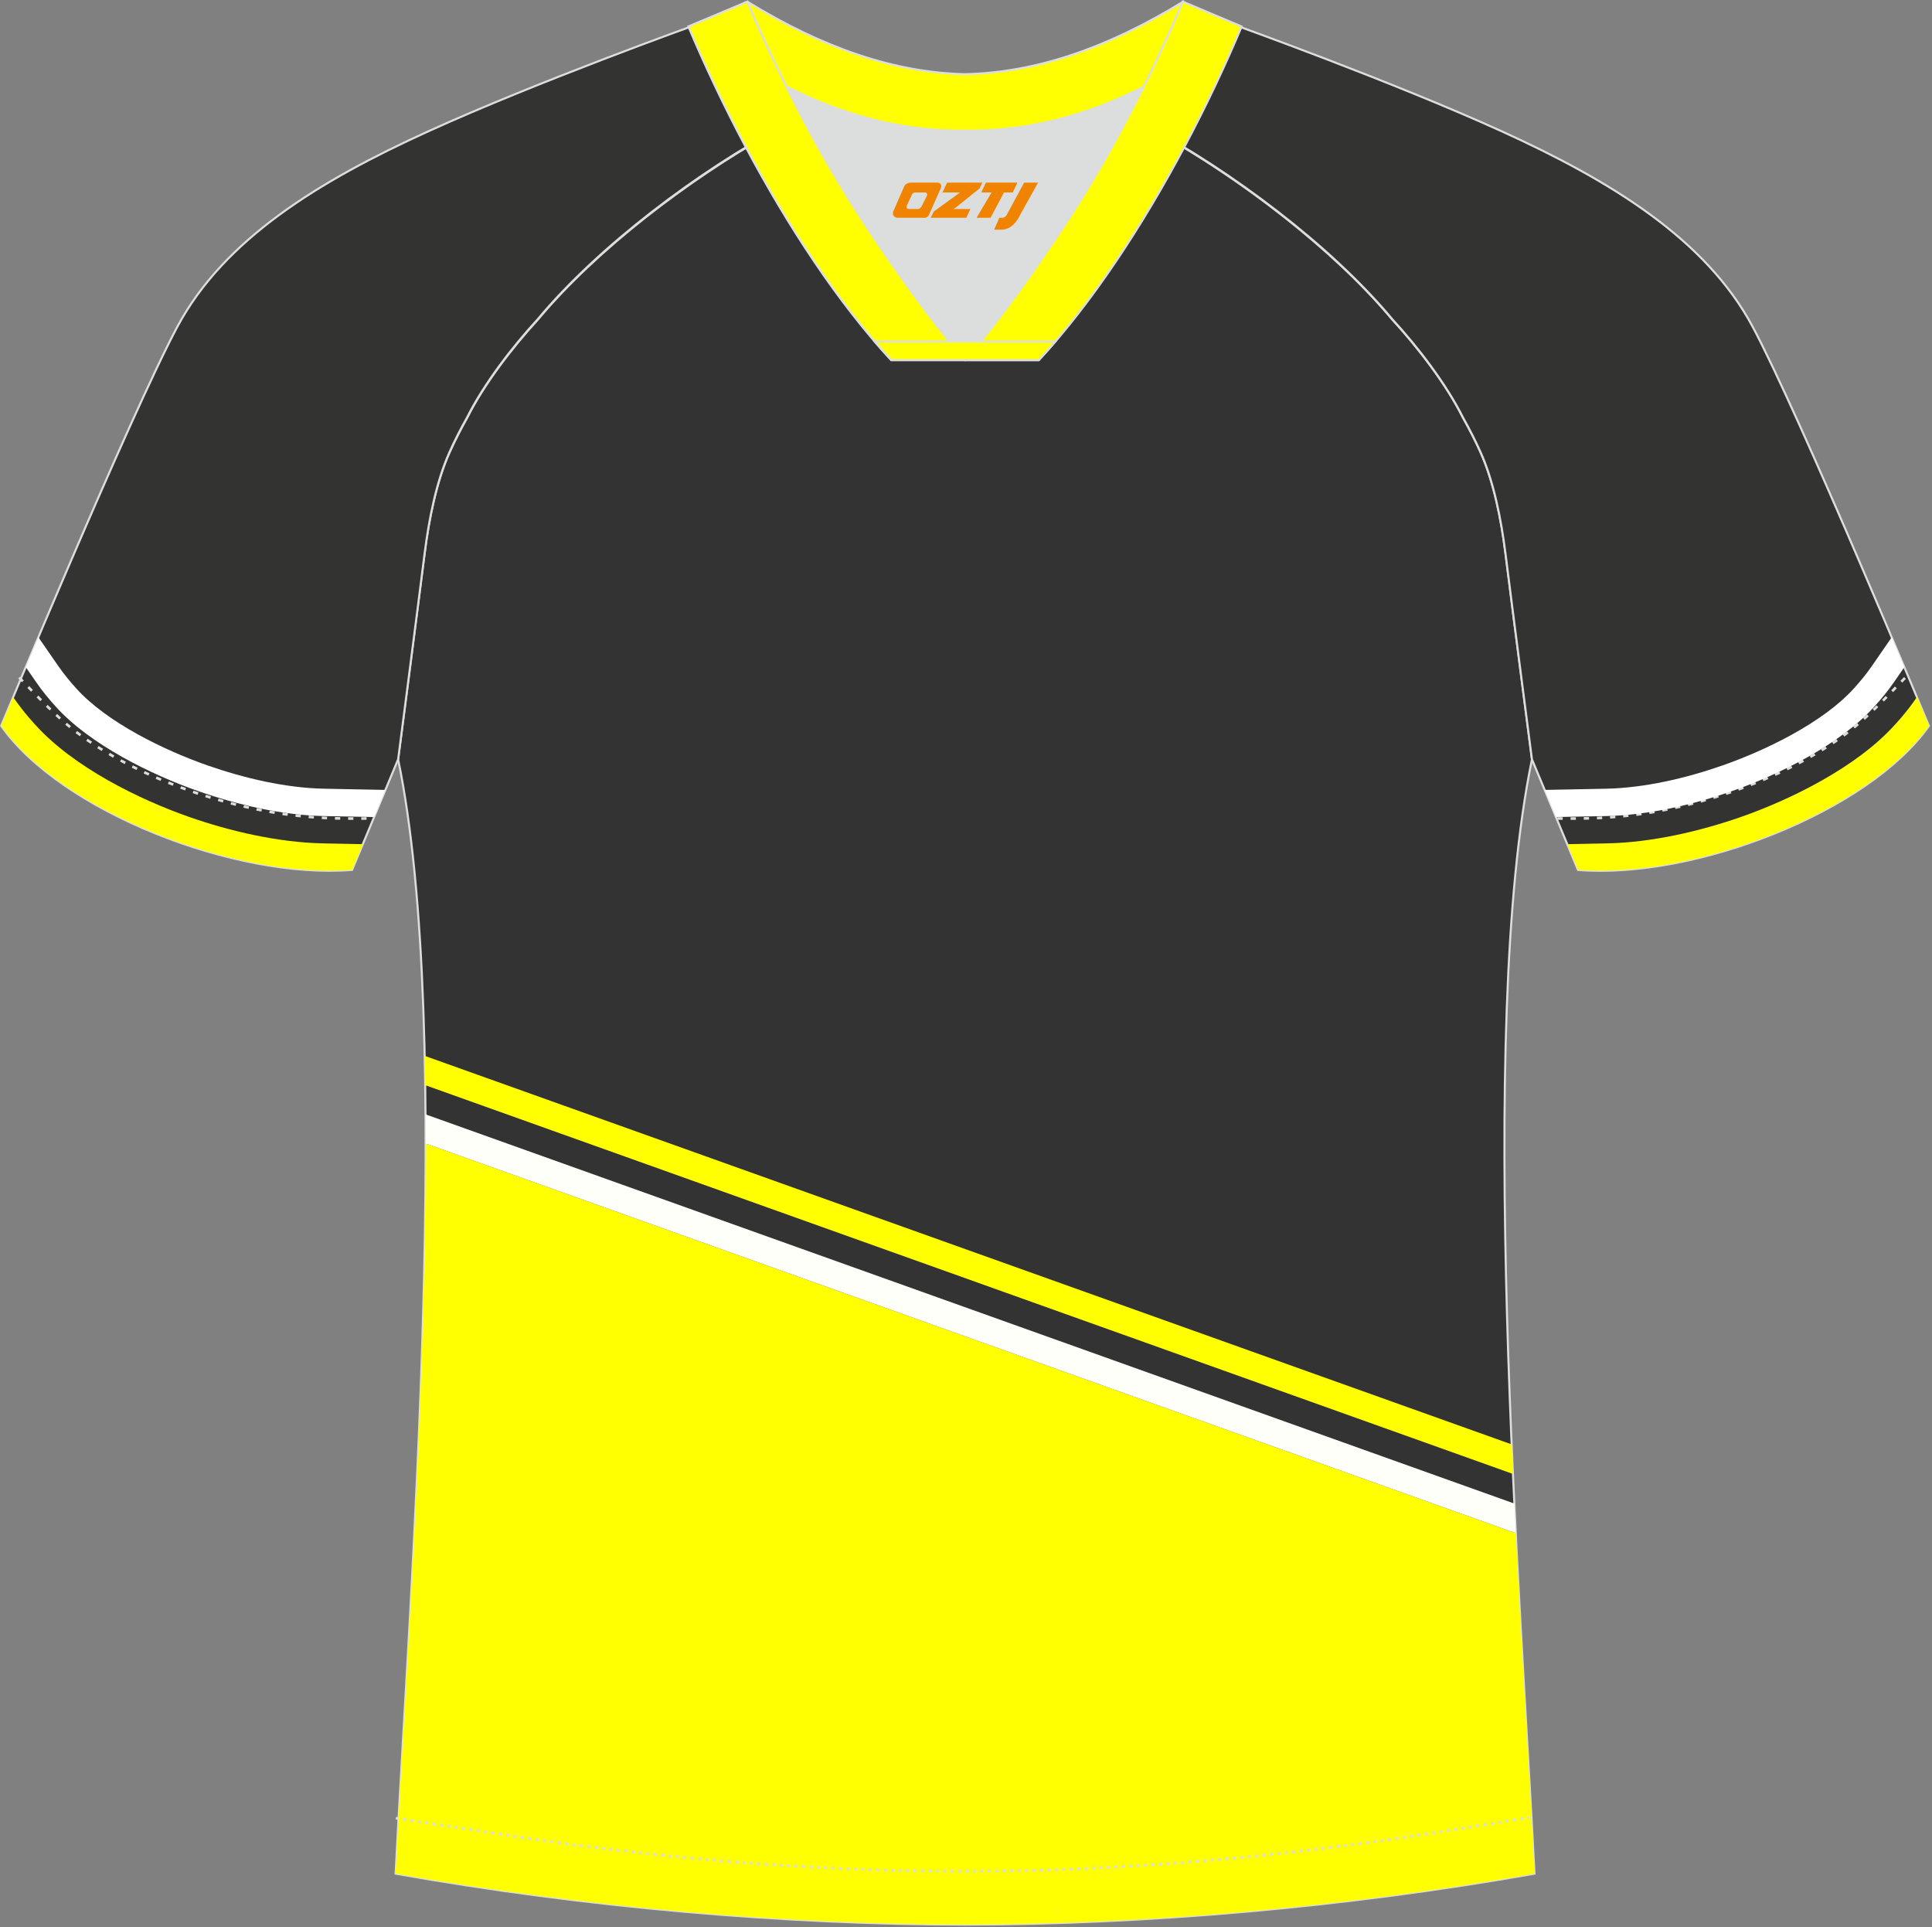 <?xml version="1.0" encoding="utf-8"?>
<!-- Generator: Adobe Illustrator 19.0.0, SVG Export Plug-In . SVG Version: 6.00 Build 0)  -->
<svg xmlns="http://www.w3.org/2000/svg" xmlns:xlink="http://www.w3.org/1999/xlink" version="1.1" id="图层_1" x="0px" y="0px" width="374px" height="373px" viewBox="0 0 374 373" enable-background="new 0 0 374 373" xml:space="preserve">
<rect x="0" y="0" width="374" height="373" fill="#808080" stroke="none"/>
<g id="XMLID_20_">
	<path fill="#333333" stroke="#DCDDDD" stroke-width="0.4" stroke-miterlimit="22.926" d="M291.45,107.27   c1.27,10.18,4.85,37.71,5.11,39.69c-10.86,52.54-2.19,162.17,0.49,215.67c-36.81,6.52-75.41,9.82-110.24,9.86   c-34.82-0.03-73.42-3.33-110.23-9.86c2.68-53.5,11.35-163.13,0.49-215.67c0.26-1.98,3.83-29.51,5.11-39.69   c0.85-6.78,2.31-14.06,4.84-19.68c1.01-2.25,2.15-4.48,3.4-6.7c3.26-6.52,8.77-13.67,13.69-19.02   c11.2-13.44,29.03-27.02,44.74-35.86c0.96-0.54-1.02-15.4-0.07-15.91c3.94,3.31,25.19,3.25,30.32,6.12l-2.65,0.68   c6.1,2.82,12.98,4.24,19.71,4.25c6.73-0.02-2.73-1.43,3.36-4.26l5.7-2.51c5.14-2.86,16.2-2.27,20.14-5.58   c0.73,0.39-1.96,16.42-1.22,16.84c15.87,8.82,34.04,22.6,45.4,36.23c4.92,5.35,10.44,12.5,13.69,19.02c1.25,2.22,2.39,4.46,3.4,6.7   C289.14,93.21,290.61,100.49,291.45,107.27z"/>
	<path fill="#FFFF02" d="M82.39,221.31l211.03,75.42c1.26,25.29,2.76,48.55,3.62,65.9c-36.81,6.52-75.41,9.82-110.24,9.86   c-34.82-0.03-73.42-3.33-110.23-9.86C78.29,328.54,82.42,271.69,82.39,221.31z"/>
	<path fill="#FFFFFA" d="M82.39,221.31l211.03,75.42c-0.09-1.9-0.19-3.81-0.28-5.73L82.37,215.67   C82.38,217.54,82.39,219.42,82.39,221.31z"/>
	<path fill="#FFFF02" d="M82.31,210.02l210.57,75.25c-0.09-1.9-0.17-3.81-0.25-5.72l-210.42-75.2   C82.25,206.23,82.28,208.12,82.31,210.02z"/>
	<path fill="#FFFFFF" stroke="#DCDDDD" stroke-width="0.4" stroke-miterlimit="22.926" d="M169.2,369.78c0.01,0,0.02,0,0.04,0   H169.2L169.2,369.78z"/>
	<path fill="#FFFFFF" stroke="#DCDDDD" stroke-width="0.4" stroke-miterlimit="22.926" d="M204.43,369.78c-0.01,0-0.02,0-0.04,0   H204.43L204.43,369.78z"/>
	<path fill="#333331" stroke="#DCDDDD" stroke-width="0.4" stroke-miterlimit="22.926" d="M221.91,24.33   c7.08-5.95,12.46-12.55,16.99-19.54c0,0,30.63,10.99,51.78,20.61c21.14,9.61,39.53,20.88,48.61,37.85   c9.08,16.97,34.11,77.23,34.11,77.23c-11.56,16.47-45.25,29.73-67.93,27.89l-8.91-21.4c0,0-3.8-29.24-5.12-39.8   c-0.85-6.78-2.31-14.06-4.84-19.68c-1.01-2.25-2.15-4.48-3.4-6.7c-3.26-6.52-8.77-13.67-13.69-19.02   C257.63,47.5,238.27,33.07,221.91,24.33z"/>
	<path fill="#333331" stroke="#DCDDDD" stroke-width="0.4" stroke-miterlimit="22.926" d="M151.71,24.33   c-7.08-5.95-12.46-12.55-16.99-19.54c0,0-30.63,10.99-51.77,20.61C61.8,35,43.41,46.26,34.33,63.24   c-9.08,16.97-34.1,77.23-34.1,77.23c11.56,16.47,45.25,29.73,67.93,27.89l8.91-21.4c0,0,3.8-29.24,5.12-39.8   c0.85-6.78,2.31-14.06,4.84-19.68c1.01-2.25,2.15-4.48,3.4-6.7c3.26-6.52,8.77-13.67,13.69-19.02   C116,47.5,135.35,33.07,151.71,24.33z"/>
	<path fill="none" stroke="#DCDDDD" stroke-width="0.507" stroke-miterlimit="22.926" stroke-dasharray="1.02,1.53" d="   M3.71,131.13c2.92,3.02,6.08,6.41,9.27,9.1c10.31,8.74,27.36,15.21,41.6,17.27c5.61,0.82,10.34,0.99,16.71,0.91"/>
	<path fill="none" stroke="#DCDDDD" stroke-width="0.507" stroke-miterlimit="22.926" stroke-dasharray="0.576,0.864" d="   M76.63,351.89c1.31,0.22,15.14,2.3,16.44,2.51c30.89,4.95,61.94,7.77,93.3,7.77c30.85,0,61.41-2.73,91.8-7.53   c1.8-0.28,16.13-2.59,17.93-2.89"/>
	<path fill="none" stroke="#DCDDDD" stroke-width="0.507" stroke-miterlimit="22.926" stroke-dasharray="1.02,1.53" d="   M368.77,131.21c-2.9,3-6.03,6.35-9.19,9.02c-10.31,8.74-27.36,15.21-41.6,17.27c-5.61,0.82-10.34,0.99-16.71,0.91"/>
	<path fill="#FFFF01" stroke="#DCDDDD" stroke-width="0.4" stroke-miterlimit="22.926" d="M145.35,12.88   c13.69,8.44,27.53,12.57,41.51,12.42c13.98,0.15,27.82-3.98,41.51-12.42c1.75-6.97,0.68-12.56,0.68-12.56   c-14.63,8.96-28.42,13.72-42.19,14.04c-13.77-0.31-27.57-5.07-42.19-14.04C144.67,0.32,143.6,5.92,145.35,12.88z"/>
	<path fill="#DCDDDD" d="M218.03,18.43c-10.31,4.7-20.7,6.99-31.17,6.88c-10.47,0.11-20.86-2.17-31.17-6.88   c-1.16-0.53-2.32-1.09-3.48-1.68c4.1,8.24,8.7,16.46,13.6,24.17c4.88,7.67,14.79,21.97,21.04,28.71l-0.04,0.06   c6.25-6.75,16.15-21.05,21.04-28.72c4.91-7.71,9.5-15.93,13.6-24.17l0.02-0.04C220.33,17.35,219.18,17.9,218.03,18.43z"/>
	<path fill="#FFFF01" stroke="#DCDDDD" stroke-width="0.4" stroke-miterlimit="22.926" d="M152.04,16.39   c-2.68-5.4-5.15-10.81-7.37-16.07l-11.41,4.8c3.2,7.6,6.93,15.49,11.06,23.25c8.22,15.44,18,30.33,28.21,41.32h14.28l0.04-0.06   c-6.25-6.75-16.15-21.05-21.04-28.71c-4.91-7.71-9.5-15.93-13.6-24.17C152.15,16.63,152.09,16.51,152.04,16.39z"/>
	<path fill="#FFFF01" stroke="#DCDDDD" stroke-width="0.4" stroke-miterlimit="22.926" d="M221.59,16.39   c2.68-5.4,5.16-10.81,7.37-16.07l11.4,4.81c-3.2,7.6-6.93,15.49-11.06,23.25c-8.22,15.44-18,30.33-28.21,41.32h-14.28l-0.04-0.06   c6.25-6.75,16.15-21.05,21.04-28.71c4.91-7.71,9.5-15.93,13.6-24.17C221.48,16.63,221.53,16.51,221.59,16.39z"/>
	<path fill="#FFFF01" stroke="#DCDDDD" stroke-width="0.4" stroke-miterlimit="22.926" d="M186.81,69.69h14.28   c1.08-1.16,2.15-2.36,3.21-3.6h-14.38h-0.09h-6.05h-14.47c1.07,1.24,2.14,2.44,3.21,3.6H186.81z"/>
	<path fill="#FFFF00" d="M0.23,140.46c11.56,16.47,45.25,29.73,67.93,27.89l2.07-4.97c-3.07-0.06-7.23-0.15-7.67-0.15   c-8.72-0.18-18.02-2.35-25.92-5.11c-9.67-3.38-22.35-9.61-29.73-17.76c-0.17-0.19-2.18-2.28-4.36-5.44   C1.09,138.39,0.23,140.46,0.23,140.46z"/>
	<path fill="#FFFFFF" d="M10.83,136.8c6.61,7.3,18.37,13.11,27.56,16.32c7.6,2.66,16.2,4.65,24.28,4.82l7.66,0.15l2.09,0.04   l2.19-5.25l-4.17-0.08l-7.65-0.15c-7.55-0.15-15.53-2.04-22.64-4.52c-8.32-2.91-19.41-8.27-25.38-14.88   c-1.26-1.39-2.43-2.82-3.5-4.36l-3.83-5.54c-0.87,2.06-1.69,4-2.44,5.78l1.92,2.78C8.12,133.67,9.4,135.22,10.83,136.8z"/>
	<path fill="#FFFF00" d="M373.4,140.46c-11.56,16.47-45.25,29.73-67.92,27.89l-2.07-4.97c3.07-0.06,7.23-0.15,7.67-0.15   c8.72-0.18,18.02-2.35,25.92-5.11c9.67-3.38,22.35-9.61,29.73-17.76c0.17-0.19,2.18-2.28,4.36-5.44   C372.54,138.39,373.4,140.46,373.4,140.46z"/>
	<path fill="#FFFFFF" d="M362.8,136.8c-6.61,7.3-18.37,13.11-27.55,16.32c-7.6,2.66-16.2,4.65-24.28,4.82l-7.66,0.15l-2.09,0.04   l-2.19-5.25l4.17-0.08l7.65-0.15c7.55-0.15,15.53-2.04,22.64-4.52c8.32-2.91,19.4-8.27,25.38-14.88c1.26-1.39,2.44-2.82,3.5-4.36   l3.83-5.54c0.87,2.06,1.69,4,2.44,5.78l-1.92,2.78C365.51,133.67,364.23,135.22,362.8,136.8z"/>
	
</g>
<g>
	<path fill="#F08300" d="M198.25,35.35l-3.4,6.3c-0.2,0.3-0.5,0.5-0.8,0.5h-0.6l-1,2.3h1.2c2,0.1,3.2-1.5,3.9-3L200.95,35.35h-2.5L198.25,35.35z"/>
	<polygon fill="#F08300" points="191.05,35.35 ,196.95,35.35 ,196.05,37.25 ,194.35,37.25 ,191.75,42.15 ,189.05,42.15 ,191.95,37.25 ,189.95,37.25 ,190.85,35.35"/>
	<polygon fill="#F08300" points="185.05,40.45 ,184.55,40.45 ,185.05,40.15 ,189.65,36.45 ,190.15,35.35 ,183.35,35.35 ,183.05,35.95 ,182.45,37.25 ,185.25,37.25 ,185.85,37.25 ,180.75,40.95    ,180.15,42.15 ,186.75,42.15 ,187.05,42.15 ,187.85,40.45"/>
	<path fill="#F08300" d="M181.55,35.35H176.25C175.75,35.35,175.25,35.65,175.05,36.05L172.95,40.85C172.65,41.45,173.05,42.15,173.75,42.15h5.2c0.4,0,0.7-0.2,0.9-0.6L182.15,36.35C182.35,35.85,182.05,35.35,181.55,35.35z M179.45,37.85L178.35,40.05C178.15,40.35,177.85,40.45,177.75,40.45l-1.8,0C175.75,40.45,175.35,40.35,175.55,39.75l1-2.1c0.1-0.3,0.4-0.4,0.7-0.4h1.9   C179.35,37.25,179.55,37.55,179.45,37.85z"/>
</g>
</svg>